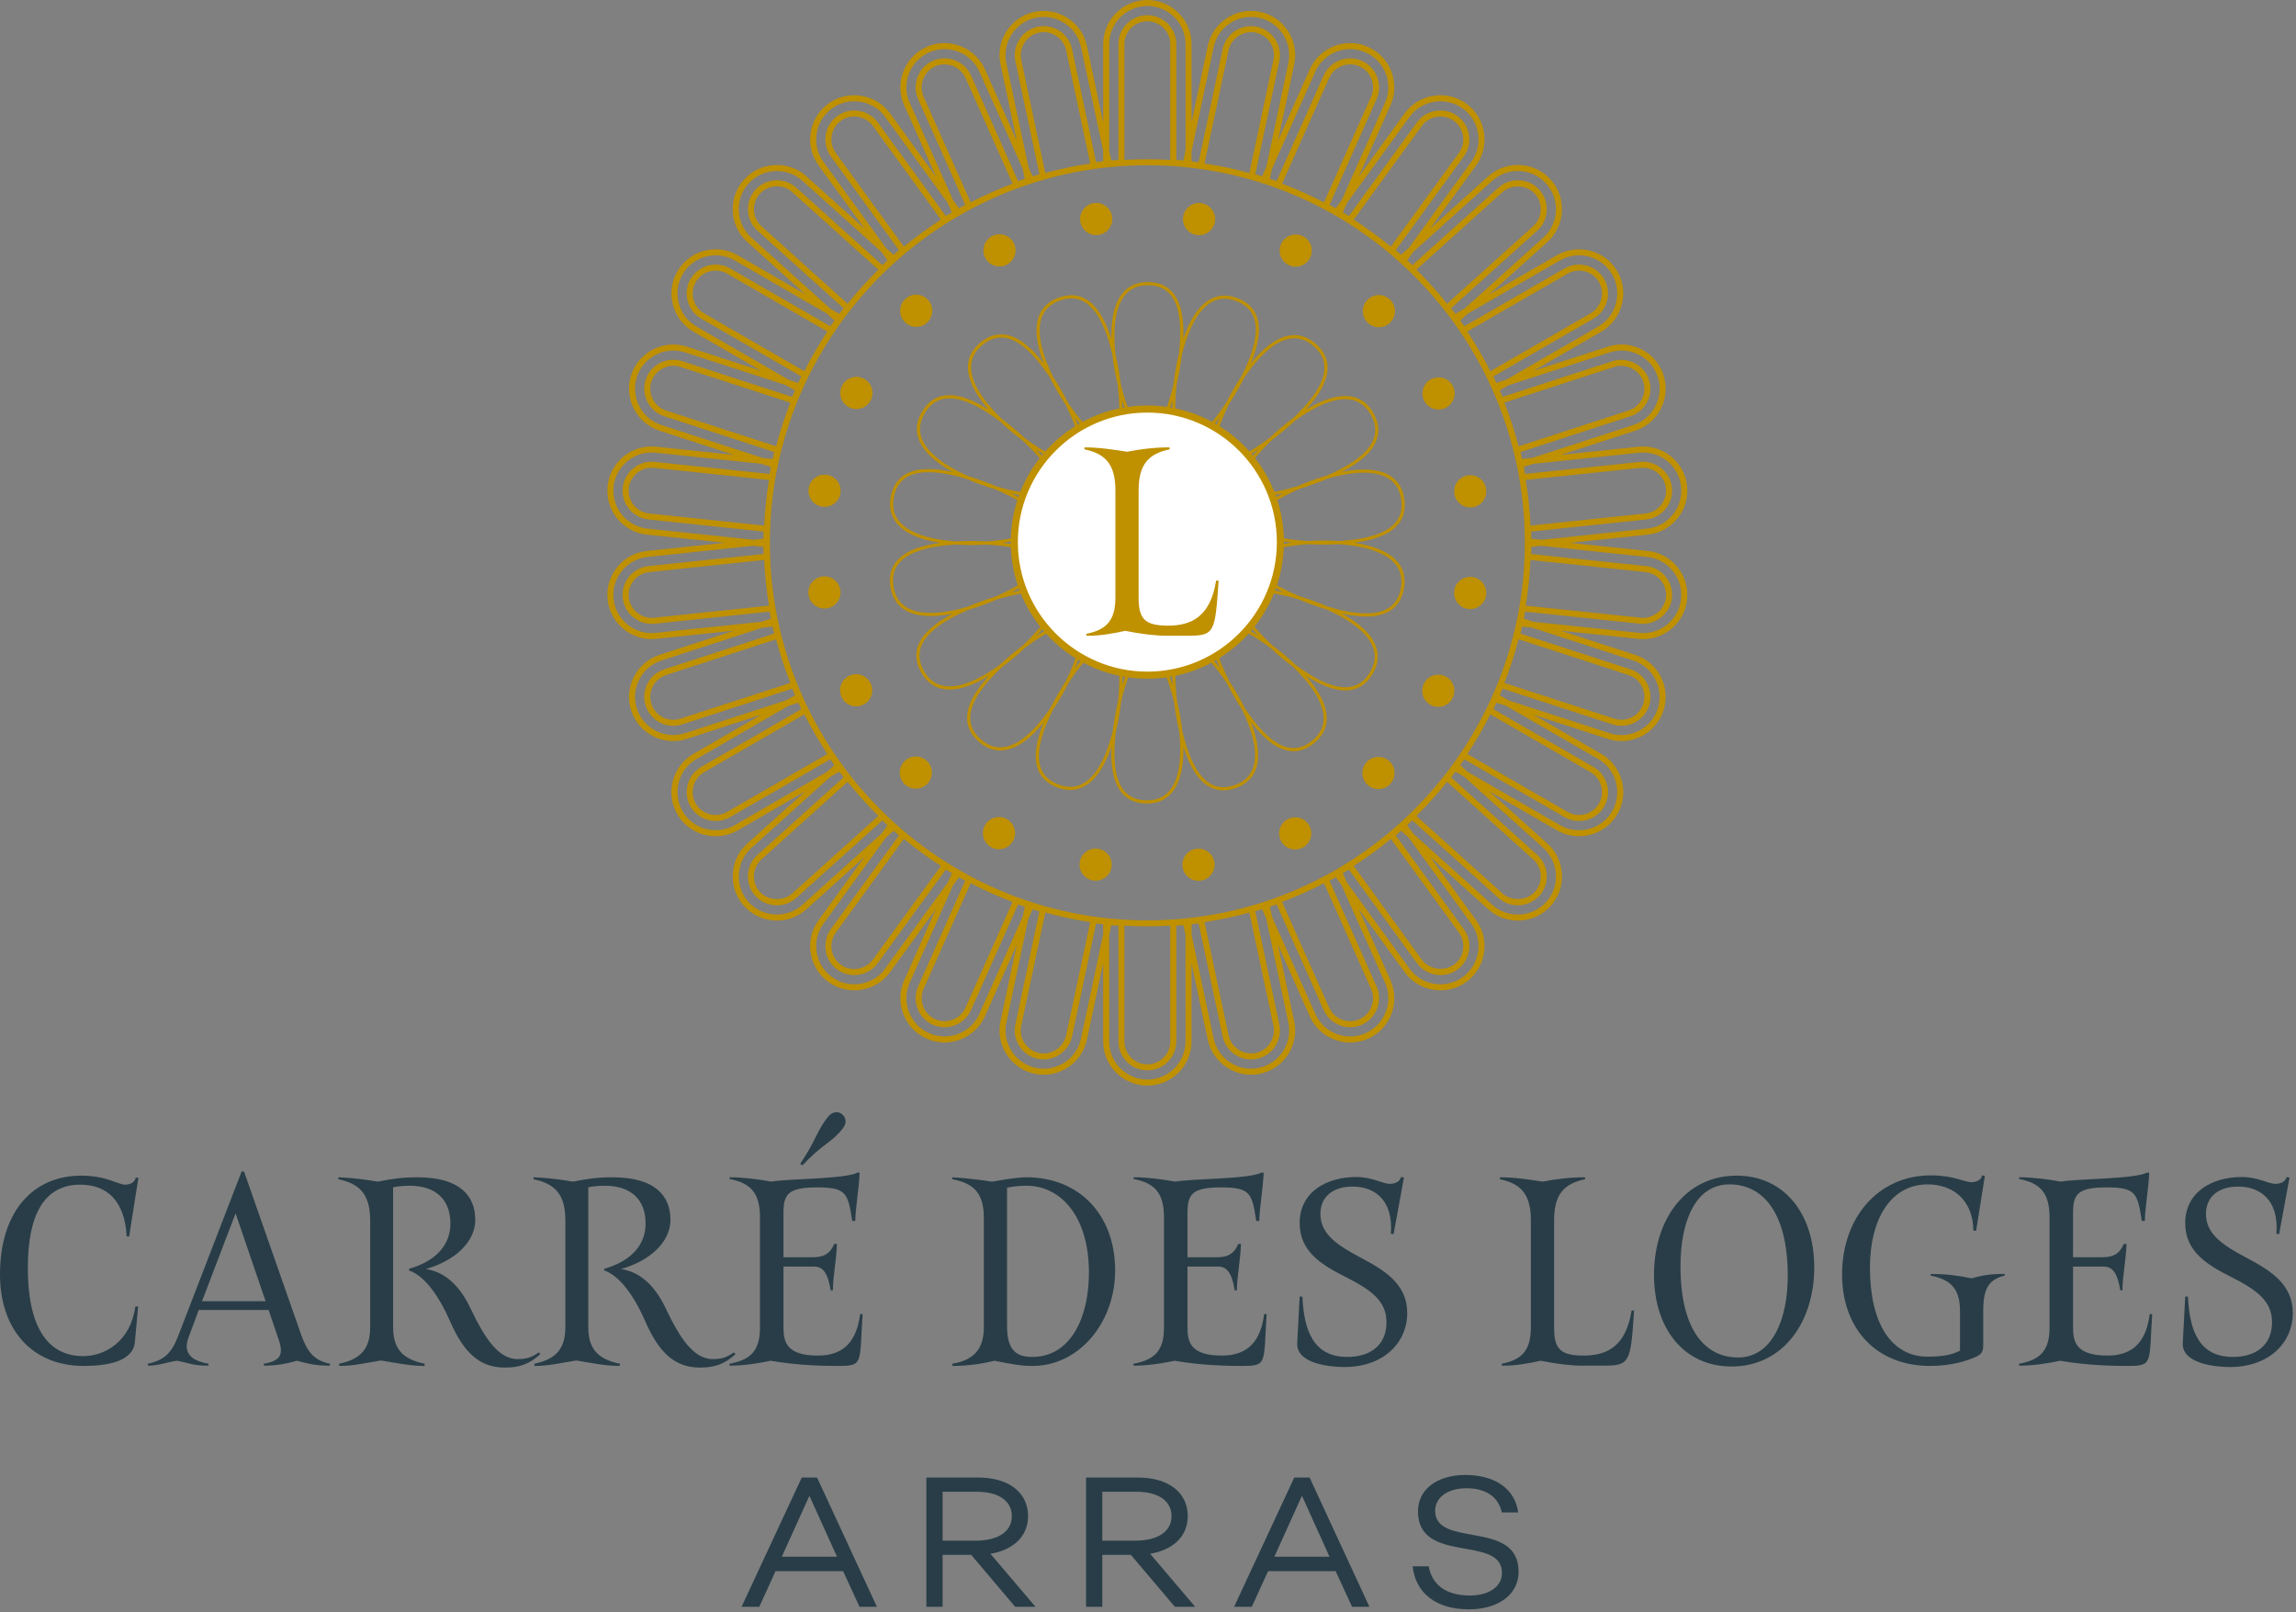 <?xml version="1.0" encoding="UTF-8"?>
<svg width="282px" height="198px" viewBox="0 0 282 198" version="1.1" xmlns="http://www.w3.org/2000/svg" xmlns:xlink="http://www.w3.org/1999/xlink">
    <rect x="0" y="0" width="282" height="198" fill="#808080" stroke="none"/>
    <title>carre-des-loges-logo</title>
    <g id="Slice-LP" stroke="none" stroke-width="1" fill="none" fill-rule="evenodd">
        <g id="Page-programme-sigla-neuf" transform="translate(-579, -3367)">
            <g id="carre-des-loges-logo" transform="translate(579, 3367)">
                <path d="M140.921,2.607 C139.366,2.607 138.101,3.873 138.101,5.427 L138.101,19.639 C139.967,19.528 141.874,19.528 143.738,19.639 L143.738,5.427 C143.738,3.873 142.475,2.607 140.921,2.607 L140.921,2.607 Z M140.921,0.737 C138.336,0.737 136.231,2.841 136.231,5.427 L136.231,18.527 L136.486,19.699 C136.777,19.675 137.071,19.654 137.364,19.634 L137.364,5.427 C137.364,3.465 138.958,1.87 140.921,1.87 C142.881,1.87 144.478,3.465 144.478,5.427 L144.478,19.634 C144.77,19.654 145.06,19.675 145.352,19.699 L145.618,18.45 L145.609,5.427 C145.609,2.841 143.506,0.737 140.921,0.737 L140.921,0.737 Z M147.941,20.078 C149.815,20.359 151.657,20.751 153.453,21.248 L156.407,7.351 C156.564,6.62 156.421,5.868 156.008,5.233 C155.597,4.598 154.967,4.163 154.236,4.008 C152.75,3.682 151.209,4.695 150.893,6.18 L147.941,20.078 Z M128.185,3.946 C127.99,3.946 127.794,3.967 127.605,4.008 C126.873,4.164 126.244,4.599 125.832,5.233 C125.418,5.868 125.277,6.62 125.432,7.351 L128.387,21.249 C130.184,20.751 132.025,20.359 133.901,20.078 L130.947,6.179 C130.671,4.886 129.511,3.946 128.185,3.946 L128.185,3.946 Z M154.175,21.399 C154.458,21.481 154.74,21.563 155.017,21.651 L155.538,20.482 L158.238,7.739 C158.773,5.212 157.154,2.715 154.626,2.178 C153.415,1.922 152.155,2.152 151.102,2.838 C150.046,3.522 149.323,4.57 149.063,5.79 L146.34,18.603 L146.347,19.807 C146.639,19.842 146.928,19.879 147.22,19.919 L150.171,6.026 C150.518,4.393 151.984,3.208 153.656,3.208 C153.902,3.208 154.15,3.234 154.392,3.286 C155.315,3.482 156.109,4.031 156.627,4.832 C157.148,5.631 157.326,6.581 157.129,7.506 L154.175,21.399 Z M128.189,2.074 C127.865,2.074 127.539,2.109 127.214,2.178 C125.995,2.437 124.946,3.161 124.261,4.213 C123.577,5.267 123.343,6.519 123.602,7.739 L126.326,20.554 L126.821,21.652 C127.101,21.563 127.382,21.481 127.664,21.4 L124.71,7.504 C124.514,6.58 124.692,5.63 125.211,4.83 C125.732,4.031 126.527,3.482 127.451,3.286 C127.691,3.234 127.937,3.208 128.185,3.208 C129.857,3.208 131.322,4.393 131.67,6.026 L134.623,19.919 C134.912,19.879 135.202,19.842 135.494,19.807 L135.494,18.527 L132.776,5.79 C132.517,4.57 131.794,3.522 130.74,2.838 C129.966,2.335 129.085,2.074 128.189,2.074 L128.189,2.074 Z M157.472,22.556 C159.238,23.221 160.958,23.99 162.619,24.857 L168.402,11.869 C168.707,11.183 168.727,10.415 168.455,9.712 C168.184,9.008 167.657,8.452 166.968,8.147 C166.612,7.986 166.232,7.905 165.839,7.905 C164.718,7.905 163.702,8.561 163.248,9.575 L157.472,22.556 Z M116,7.905 C115.609,7.905 115.229,7.986 114.869,8.147 C114.187,8.45 113.662,9.007 113.389,9.714 C113.118,10.421 113.136,11.186 113.44,11.868 L119.222,24.857 C120.883,23.99 122.601,23.222 124.369,22.556 L118.589,9.575 C118.139,8.56 117.122,7.905 116,7.905 L116,7.905 Z M163.294,25.153 C163.549,25.293 163.804,25.434 164.056,25.579 L164.819,24.529 L170.111,12.628 C171.162,10.266 170.095,7.487 167.732,6.437 C165.367,5.38 162.593,6.451 161.541,8.814 L156.211,20.781 L155.968,21.962 C156.247,22.055 156.526,22.147 156.803,22.242 L162.575,9.273 C163.147,7.994 164.426,7.166 165.839,7.166 C166.335,7.166 166.818,7.268 167.27,7.472 C168.138,7.856 168.801,8.559 169.143,9.446 C169.485,10.335 169.462,11.302 169.074,12.17 L163.294,25.153 Z M116.002,6.031 C115.356,6.031 114.714,6.167 114.109,6.437 C111.746,7.487 110.68,10.266 111.732,12.628 L117.061,24.595 L117.782,25.58 C118.035,25.434 118.289,25.292 118.546,25.152 L112.765,12.169 C112.381,11.306 112.358,10.34 112.701,9.449 C113.043,8.559 113.706,7.856 114.568,7.471 C115.023,7.268 115.505,7.166 116,7.166 C117.413,7.166 118.695,7.994 119.264,9.273 L125.039,22.242 C125.314,22.147 125.592,22.055 125.872,21.962 L125.604,20.707 L120.299,8.814 C119.792,7.675 118.867,6.799 117.694,6.348 C117.144,6.137 116.57,6.031 116.002,6.031 L116.002,6.031 Z M104.918,14.308 C104.321,14.308 103.752,14.492 103.272,14.841 C102.015,15.755 101.736,17.52 102.648,18.778 L111.015,30.292 C112.465,29.098 113.986,27.989 115.571,26.972 L107.21,15.465 C106.684,14.741 105.827,14.308 104.918,14.308 L104.918,14.308 Z M166.269,26.972 C167.857,27.989 169.376,29.098 170.825,30.292 L179.191,18.78 C180.104,17.52 179.824,15.754 178.567,14.841 C178.089,14.492 177.519,14.308 176.921,14.308 C176.012,14.308 175.155,14.741 174.63,15.465 L166.269,26.972 Z M171.428,30.72 C171.65,30.909 171.869,31.099 172.087,31.291 L173.058,30.419 L180.704,19.878 C181.437,18.869 181.733,17.63 181.536,16.389 C181.34,15.148 180.675,14.061 179.667,13.328 C178.656,12.595 177.413,12.305 176.178,12.496 C174.936,12.692 173.85,13.356 173.117,14.365 L165.417,24.962 L164.925,26.082 C165.177,26.231 165.425,26.382 165.673,26.534 L174.032,15.031 C174.696,14.116 175.777,13.57 176.921,13.57 C177.677,13.57 178.397,13.802 179.002,14.244 C180.587,15.395 180.941,17.624 179.789,19.213 L171.428,30.72 Z M104.913,12.437 C103.93,12.437 102.978,12.742 102.173,13.328 C101.165,14.061 100.501,15.148 100.305,16.389 C100.107,17.63 100.404,18.869 101.137,19.878 L108.836,30.477 L109.752,31.293 C109.971,31.1 110.192,30.909 110.413,30.719 L102.05,19.212 C100.898,17.625 101.252,15.396 102.838,14.243 C103.446,13.802 104.166,13.57 104.918,13.57 C106.062,13.57 107.142,14.116 107.808,15.031 L116.165,26.534 C116.414,26.382 116.663,26.231 116.913,26.082 L116.385,24.897 L108.723,14.365 C107.99,13.356 106.903,12.692 105.663,12.496 C105.412,12.456 105.161,12.437 104.913,12.437 L104.913,12.437 Z M95.42,22.874 C94.616,22.874 93.853,23.211 93.322,23.8 C92.282,24.955 92.375,26.741 93.531,27.781 L104.107,37.304 C105.282,35.834 106.542,34.436 107.882,33.116 L97.303,23.593 C96.789,23.129 96.121,22.874 95.42,22.874 L95.42,22.874 Z M173.959,33.116 C175.298,34.436 176.558,35.834 177.734,37.304 L188.31,27.781 C188.871,27.279 189.198,26.587 189.238,25.834 C189.278,25.081 189.023,24.36 188.518,23.8 C187.531,22.697 185.641,22.597 184.539,23.593 L173.959,33.116 Z M178.231,37.851 C178.41,38.08 178.586,38.311 178.76,38.543 L179.889,37.892 L189.562,29.172 C190.489,28.338 191.035,27.187 191.102,25.931 C191.167,24.677 190.743,23.475 189.908,22.548 C188.177,20.628 185.207,20.468 183.286,22.201 L173.551,30.968 L172.836,31.96 C173.048,32.159 173.26,32.361 173.467,32.564 L184.043,23.043 C184.693,22.459 185.538,22.137 186.421,22.137 C187.435,22.137 188.401,22.562 189.067,23.306 C189.702,24.012 190.026,24.923 189.975,25.873 C189.926,26.822 189.511,27.695 188.806,28.331 L178.231,37.851 Z M95.425,21.002 C95.341,21.002 95.256,21.005 95.172,21.01 C93.916,21.075 92.767,21.621 91.933,22.548 C91.097,23.475 90.674,24.677 90.741,25.931 C90.806,27.187 91.353,28.338 92.28,29.172 L102.014,37.937 L103.078,38.544 C103.253,38.312 103.431,38.08 103.611,37.851 L93.036,28.331 C91.579,27.016 91.461,24.762 92.773,23.306 C93.442,22.562 94.408,22.137 95.42,22.137 C96.303,22.137 97.148,22.459 97.797,23.043 L108.372,32.564 C108.581,32.362 108.79,32.159 109.002,31.961 L108.238,30.911 L98.555,22.201 C97.69,21.424 96.588,21.002 95.425,21.002 L95.425,21.002 Z M87.907,33.228 C86.893,33.228 85.952,33.767 85.453,34.634 C84.676,35.979 85.138,37.706 86.484,38.483 L98.796,45.591 C99.642,43.907 100.588,42.278 101.622,40.715 L89.302,33.602 C88.88,33.357 88.398,33.228 87.907,33.228 L87.907,33.228 Z M180.219,40.714 C181.253,42.277 182.199,43.907 183.047,45.593 L195.358,38.483 C196.702,37.706 197.165,35.979 196.39,34.634 C195.886,33.767 194.946,33.228 193.932,33.228 C193.443,33.228 192.96,33.357 192.54,33.602 L180.219,40.714 Z M183.423,46.228 C183.547,46.49 183.668,46.757 183.791,47.021 L185.02,46.623 L196.292,40.103 C197.373,39.48 198.146,38.47 198.471,37.254 C198.796,36.04 198.633,34.778 198.011,33.699 C196.715,31.462 193.846,30.69 191.602,31.981 L180.256,38.532 L179.35,39.356 C179.522,39.593 179.693,39.829 179.858,40.07 L192.169,32.962 C192.703,32.653 193.313,32.491 193.932,32.491 C195.21,32.491 196.397,33.17 197.028,34.265 C198.009,35.963 197.423,38.141 195.725,39.124 L183.423,46.228 Z M87.901,31.355 C86.279,31.355 84.699,32.194 83.832,33.699 C83.208,34.778 83.043,36.04 83.369,37.254 C83.694,38.47 84.468,39.48 85.549,40.103 L96.894,46.654 L98.049,47.023 C98.17,46.757 98.293,46.49 98.42,46.227 L86.114,39.124 C84.416,38.142 83.833,35.963 84.812,34.265 C85.444,33.17 86.63,32.491 87.907,32.491 C88.527,32.491 89.136,32.653 89.672,32.962 L101.981,40.07 C102.149,39.831 102.318,39.593 102.488,39.358 L101.52,38.487 L90.237,31.981 C89.502,31.556 88.696,31.355 87.901,31.355 L87.901,31.355 Z M184.769,49.447 C185.454,51.186 186.038,52.975 186.515,54.809 L200.024,50.417 C200.734,50.185 201.317,49.688 201.662,49.012 C202.003,48.341 202.065,47.577 201.832,46.864 C201.374,45.445 199.738,44.585 198.281,45.055 L184.769,49.447 Z M82.698,44.918 C81.485,44.918 80.377,45.72 80.005,46.866 C79.772,47.581 79.834,48.344 80.175,49.015 C80.518,49.688 81.1,50.184 81.815,50.417 L95.327,54.809 C95.804,52.975 96.387,51.186 97.073,49.447 L83.557,45.055 C83.278,44.965 82.989,44.918 82.698,44.918 L82.698,44.918 Z M186.75,55.507 C186.818,55.792 186.884,56.077 186.948,56.363 L188.222,56.229 L200.601,52.196 C203.062,51.398 204.412,48.748 203.613,46.288 C202.816,43.83 200.167,42.474 197.703,43.276 L185.247,47.325 L184.198,47.937 C184.315,48.204 184.429,48.473 184.541,48.745 L198.053,44.353 C199.888,43.754 201.956,44.842 202.537,46.638 C202.827,47.537 202.752,48.5 202.319,49.348 C201.884,50.199 201.151,50.827 200.253,51.119 L186.75,55.507 Z M82.689,43.047 C80.713,43.047 78.869,44.308 78.226,46.288 C77.84,47.473 77.943,48.744 78.513,49.862 C79.084,50.983 80.052,51.812 81.238,52.196 L93.696,56.245 L94.893,56.365 C94.956,56.078 95.021,55.792 95.09,55.507 L81.587,51.119 C80.685,50.827 79.95,50.199 79.518,49.351 C79.086,48.503 79.01,47.54 79.304,46.638 C79.772,45.191 81.169,44.181 82.698,44.181 C83.068,44.181 83.433,44.238 83.785,44.353 L97.299,48.745 C97.411,48.474 97.523,48.205 97.64,47.938 L96.524,47.294 L84.135,43.276 C83.655,43.122 83.169,43.047 82.689,43.047 L82.689,43.047 Z M80.023,57.438 C78.601,57.438 77.37,58.547 77.221,59.963 C77.143,60.707 77.363,61.439 77.838,62.027 C78.315,62.616 78.988,62.984 79.73,63.061 L93.864,64.546 C93.949,62.645 94.146,60.775 94.45,58.939 L80.32,57.455 C80.22,57.444 80.122,57.438 80.023,57.438 L80.023,57.438 Z M187.39,58.939 C187.697,60.775 187.894,62.645 187.978,64.546 L202.112,63.061 C203.656,62.899 204.781,61.508 204.62,59.963 C204.461,58.451 203.077,57.297 201.523,57.454 L187.39,58.939 Z M80.02,55.567 C78.953,55.567 77.924,55.931 77.077,56.617 C76.1,57.409 75.491,58.528 75.361,59.767 C75.09,62.338 76.963,64.651 79.534,64.921 L92.564,66.291 L93.759,66.158 C93.763,65.865 93.773,65.572 93.784,65.28 L79.653,63.796 C78.714,63.697 77.866,63.233 77.265,62.492 C76.664,61.75 76.388,60.824 76.487,59.885 C76.687,57.976 78.461,56.5 80.399,56.721 L94.523,58.205 C94.574,57.916 94.626,57.628 94.68,57.34 L93.468,56.948 L80.515,55.594 C80.35,55.577 80.184,55.567 80.02,55.567 L80.02,55.567 Z M188.081,66.157 L189.353,66.291 L202.306,64.921 C203.547,64.792 204.664,64.182 205.455,63.205 C206.246,62.228 206.609,61.007 206.478,59.767 C206.348,58.528 205.739,57.409 204.763,56.617 C203.786,55.826 202.564,55.465 201.326,55.594 L188.297,56.964 L187.158,57.339 C187.216,57.627 187.267,57.916 187.315,58.205 L201.445,56.72 C203.374,56.52 205.153,57.976 205.356,59.886 C205.557,61.838 204.137,63.59 202.187,63.796 L188.058,65.28 C188.068,65.572 188.077,65.864 188.081,66.157 L188.081,66.157 Z M93.864,68.769 L79.73,70.256 C78.185,70.418 77.059,71.808 77.221,73.353 C77.38,74.866 78.758,76.015 80.322,75.862 L94.45,74.378 C94.146,72.54 93.949,70.67 93.864,68.769 L93.864,68.769 Z M187.39,74.378 L201.521,75.862 C203.041,76.025 204.461,74.867 204.62,73.353 C204.781,71.808 203.656,70.418 202.109,70.256 L187.978,68.769 C187.894,70.67 187.697,72.54 187.39,74.378 L187.39,74.378 Z M92.486,67.026 L79.534,68.396 C78.295,68.525 77.177,69.134 76.385,70.11 C75.595,71.086 75.231,72.309 75.361,73.548 C75.491,74.789 76.1,75.908 77.077,76.699 C78.054,77.491 79.277,77.861 80.515,77.721 L93.543,76.353 L94.681,75.977 C94.626,75.69 94.574,75.4 94.524,75.111 L80.398,76.599 C78.415,76.795 76.688,75.338 76.487,73.43 C76.282,71.481 77.702,69.727 79.653,69.52 L93.784,68.036 C93.773,67.744 93.763,67.452 93.759,67.159 L92.486,67.026 Z M187.161,75.975 L188.371,76.369 L201.326,77.721 C202.56,77.854 203.786,77.492 204.763,76.699 C205.739,75.908 206.348,74.789 206.478,73.548 C206.609,72.309 206.246,71.086 205.455,70.11 C204.664,69.134 203.547,68.525 202.306,68.396 L189.278,67.026 L188.081,67.157 C188.077,67.45 188.068,67.743 188.058,68.036 L202.187,69.52 C204.137,69.727 205.557,71.481 205.356,73.429 C205.153,75.341 203.366,76.776 201.445,76.599 L187.315,75.111 C187.267,75.4 187.216,75.688 187.161,75.975 L187.161,75.975 Z M95.327,78.508 L81.815,82.898 C81.1,83.131 80.518,83.629 80.175,84.3 C79.834,84.972 79.772,85.735 80.005,86.448 C80.383,87.613 81.466,88.396 82.697,88.396 C82.991,88.396 83.28,88.35 83.556,88.26 L97.073,83.868 C96.387,82.129 95.804,80.341 95.327,78.508 L95.327,78.508 Z M184.769,83.868 L198.285,88.26 C198.563,88.35 198.85,88.396 199.144,88.396 C200.358,88.396 201.463,87.596 201.832,86.449 C202.065,85.738 202.003,84.975 201.659,84.301 C201.317,83.628 200.734,83.129 200.026,82.898 L186.515,78.508 C186.038,80.341 185.454,82.129 184.769,83.868 L184.769,83.868 Z M94.893,76.953 L93.621,77.088 L81.238,81.119 C80.052,81.505 79.084,82.332 78.513,83.453 C77.943,84.573 77.84,85.842 78.226,87.029 C79.024,89.488 81.677,90.834 84.135,90.04 L96.595,85.991 L97.641,85.38 C97.524,85.111 97.411,84.842 97.299,84.572 L83.785,88.961 C83.436,89.077 83.07,89.135 82.697,89.135 C81.144,89.135 79.78,88.146 79.304,86.677 C79.01,85.776 79.086,84.812 79.518,83.965 C79.95,83.117 80.685,82.489 81.587,82.197 L95.09,77.81 C95.021,77.525 94.957,77.24 94.893,76.953 L94.893,76.953 Z M184.2,85.378 L185.316,86.023 L197.705,90.04 C200.167,90.844 202.816,89.487 203.613,87.029 C204.412,84.569 203.062,81.918 200.604,81.119 L188.142,77.071 L186.948,76.951 C186.884,77.238 186.818,77.524 186.75,77.81 L200.253,82.197 C201.149,82.487 201.884,83.116 202.317,83.966 C202.752,84.816 202.827,85.779 202.537,86.677 C202.07,88.124 200.674,89.135 199.144,89.135 C198.773,89.135 198.406,89.077 198.055,88.961 L184.541,84.572 C184.431,84.842 184.315,85.109 184.2,85.378 L184.2,85.378 Z M98.796,87.724 L86.483,94.833 C85.835,95.206 85.372,95.814 85.176,96.544 C84.979,97.276 85.079,98.036 85.453,98.684 C85.951,99.55 86.891,100.089 87.906,100.089 C88.397,100.089 88.88,99.958 89.302,99.713 L101.622,92.601 C100.588,91.039 99.642,89.409 98.796,87.724 L98.796,87.724 Z M180.219,92.603 L192.538,99.713 C192.962,99.958 193.445,100.089 193.934,100.089 C194.948,100.089 195.889,99.55 196.39,98.684 C196.762,98.037 196.859,97.276 196.665,96.544 C196.468,95.813 196.005,95.205 195.358,94.833 L183.047,87.724 C182.199,89.409 181.253,91.04 180.219,92.603 L180.219,92.603 Z M179.35,93.958 L180.321,94.83 L191.602,101.335 C193.846,102.627 196.715,101.857 198.011,99.618 C198.633,98.538 198.796,97.275 198.471,96.062 C198.146,94.847 197.373,93.835 196.292,93.212 L184.948,86.663 L183.791,86.293 C183.668,86.559 183.547,86.825 183.42,87.088 L195.725,94.193 C196.543,94.663 197.129,95.43 197.378,96.354 C197.625,97.276 197.502,98.235 197.028,99.053 C196.397,100.147 195.21,100.826 193.934,100.826 C193.315,100.826 192.703,100.662 192.169,100.353 L179.858,93.246 C179.693,93.485 179.522,93.722 179.35,93.958 L179.35,93.958 Z M98.05,86.294 L96.823,86.693 L85.549,93.212 C83.309,94.506 82.539,97.38 83.832,99.618 C85.125,101.857 88,102.622 90.237,101.335 L101.583,94.783 L102.489,93.959 C102.319,93.722 102.149,93.485 101.981,93.246 L89.672,100.353 C89.136,100.662 88.526,100.826 87.906,100.826 C86.628,100.826 85.443,100.147 84.812,99.052 C84.339,98.234 84.216,97.275 84.462,96.354 C84.709,95.431 85.296,94.665 86.113,94.193 L98.42,87.088 C98.293,86.825 98.171,86.56 98.05,86.294 L98.05,86.294 Z M104.107,96.012 L93.532,105.534 C92.972,106.038 92.643,106.729 92.603,107.482 C92.564,108.235 92.818,108.957 93.322,109.516 C94.315,110.618 96.201,110.719 97.303,109.724 L107.881,100.199 C106.542,98.881 105.281,97.481 104.107,96.012 L104.107,96.012 Z M173.959,100.2 L184.539,109.724 C185.644,110.72 187.531,110.617 188.518,109.516 C189.023,108.957 189.278,108.235 189.238,107.482 C189.198,106.729 188.871,106.038 188.31,105.534 L177.734,96.012 C176.558,97.482 175.298,98.881 173.959,100.2 L173.959,100.2 Z M103.08,94.772 L101.952,95.424 L92.28,104.145 C91.353,104.979 90.806,106.129 90.741,107.385 C90.674,108.639 91.097,109.841 91.933,110.767 C92.767,111.694 93.916,112.24 95.172,112.306 C96.424,112.372 97.629,111.95 98.555,111.114 L108.291,102.348 L109.004,101.355 C108.79,101.157 108.581,100.954 108.372,100.75 L97.797,110.273 C97.148,110.858 96.303,111.18 95.42,111.18 C94.408,111.18 93.442,110.753 92.773,110.01 C92.138,109.305 91.815,108.393 91.866,107.444 C91.917,106.493 92.332,105.619 93.037,104.986 L103.611,95.465 C103.431,95.236 103.254,95.006 103.08,94.772 L103.08,94.772 Z M173.602,102.406 L183.286,111.114 C185.207,112.846 188.175,112.687 189.908,110.767 C190.743,109.841 191.167,108.639 191.102,107.385 C191.035,106.129 190.489,104.979 189.562,104.145 L179.824,95.379 L178.762,94.771 C178.586,95.004 178.408,95.235 178.231,95.465 L188.806,104.986 C189.511,105.621 189.926,106.493 189.975,107.444 C190.026,108.393 189.702,109.305 189.067,110.01 C188.401,110.753 187.435,111.18 186.421,111.18 C185.538,111.18 184.693,110.858 184.043,110.273 L173.467,100.75 C173.26,100.953 173.052,101.156 172.838,101.354 L173.602,102.406 Z M140.921,20.293 C115.355,20.293 94.555,41.093 94.555,66.658 C94.555,92.223 115.355,113.024 140.921,113.024 C166.486,113.024 187.285,92.223 187.285,66.658 C187.285,41.093 166.486,20.293 140.921,20.293 L140.921,20.293 Z M111.015,103.023 L102.648,114.538 C102.21,115.141 102.033,115.886 102.15,116.635 C102.27,117.381 102.669,118.036 103.275,118.477 C103.752,118.823 104.323,119.009 104.92,119.009 C105.828,119.009 106.684,118.576 107.21,117.853 L115.571,106.343 C113.985,105.326 112.465,104.218 111.015,103.023 L111.015,103.023 Z M166.269,106.343 L174.63,117.853 C175.505,119.053 177.364,119.353 178.567,118.475 C179.824,117.563 180.106,115.795 179.191,114.538 L170.825,103.023 C169.378,104.218 167.857,105.326 166.269,106.343 L166.269,106.343 Z M164.927,107.233 L165.455,108.419 L173.117,118.95 C173.85,119.96 174.936,120.624 176.178,120.82 C177.411,121.013 178.656,120.721 179.667,119.988 C180.675,119.255 181.34,118.168 181.536,116.927 C181.733,115.687 181.437,114.447 180.704,113.438 L173.027,102.871 L172.087,102.024 C171.869,102.216 171.65,102.407 171.428,102.595 L179.789,114.104 C180.941,115.692 180.589,117.921 179.002,119.073 C178.395,119.513 177.677,119.746 176.921,119.746 C175.777,119.746 174.698,119.2 174.032,118.287 L165.673,106.781 C165.425,106.934 165.177,107.085 164.927,107.233 L164.927,107.233 Z M109.754,102.024 L108.785,102.897 L101.137,113.438 C100.404,114.447 100.107,115.687 100.305,116.927 C100.501,118.168 101.165,119.255 102.173,119.988 C103.181,120.72 104.421,121.013 105.663,120.82 C106.903,120.624 107.99,119.96 108.723,118.95 L116.424,108.352 L116.915,107.234 C116.664,107.086 116.415,106.934 116.165,106.781 L107.808,118.287 C107.144,119.2 106.064,119.746 104.92,119.746 C104.166,119.746 103.446,119.513 102.839,119.073 C102.075,118.517 101.571,117.691 101.422,116.751 C101.273,115.806 101.498,114.867 102.05,114.104 L110.413,102.597 C110.192,102.408 109.971,102.217 109.754,102.024 L109.754,102.024 Z M119.222,108.46 L113.44,121.45 C113.136,122.131 113.118,122.896 113.389,123.604 C113.66,124.31 114.187,124.867 114.87,125.17 C115.227,125.33 115.608,125.411 116,125.411 C117.122,125.411 118.139,124.755 118.589,123.743 L124.37,110.761 C122.602,110.095 120.883,109.325 119.222,108.46 L119.222,108.46 Z M157.469,110.762 L163.248,123.741 C163.702,124.755 164.718,125.411 165.839,125.411 C166.234,125.411 166.614,125.329 166.97,125.17 C167.652,124.867 168.178,124.311 168.451,123.602 C168.721,122.895 168.705,122.13 168.402,121.448 L162.619,108.46 C160.958,109.324 159.238,110.095 157.469,110.762 L157.469,110.762 Z M117.783,107.737 L117.022,108.786 L111.732,120.688 C110.68,123.05 111.746,125.827 114.109,126.879 C115.246,127.387 116.519,127.418 117.694,126.969 C118.867,126.517 119.792,125.642 120.299,124.502 L125.627,112.535 L125.873,111.353 C125.595,111.262 125.316,111.17 125.04,111.073 L119.264,124.044 C118.696,125.323 117.414,126.148 116,126.148 C115.502,126.148 115.021,126.047 114.569,125.844 C113.706,125.461 113.043,124.759 112.701,123.869 C112.358,122.976 112.382,122.01 112.765,121.149 L118.546,108.164 C118.29,108.024 118.036,107.881 117.783,107.737 L117.783,107.737 Z M155.97,111.352 L156.237,112.608 L161.541,124.502 C162.596,126.866 165.373,127.935 167.732,126.879 C170.095,125.827 171.16,123.05 170.111,120.688 L164.781,108.72 L164.058,107.736 C163.804,107.88 163.552,108.024 163.294,108.162 L169.074,121.147 C169.46,122.009 169.483,122.976 169.14,123.869 C168.795,124.76 168.133,125.461 167.272,125.844 C166.82,126.046 166.337,126.148 165.839,126.148 C164.426,126.148 163.147,125.321 162.575,124.041 L156.801,111.073 C156.524,111.17 156.247,111.262 155.97,111.352 L155.97,111.352 Z M128.387,112.068 L125.432,125.965 C125.277,126.697 125.418,127.449 125.832,128.085 C126.245,128.719 126.873,129.153 127.603,129.306 C129.141,129.642 130.631,128.619 130.947,127.139 L133.901,113.239 C132.025,112.958 130.184,112.565 128.387,112.068 L128.387,112.068 Z M147.941,113.239 L150.893,127.139 C151.209,128.619 152.737,129.64 154.234,129.306 C154.969,129.152 155.598,128.718 156.008,128.085 C156.421,127.447 156.564,126.697 156.407,125.966 L153.453,112.069 C151.657,112.565 149.815,112.958 147.941,113.239 L147.941,113.239 Z M138.101,113.678 L138.101,127.887 C138.101,129.443 139.366,130.708 140.921,130.708 C142.475,130.708 143.738,129.443 143.738,127.887 L143.738,113.678 C141.874,113.789 139.967,113.789 138.101,113.678 L138.101,113.678 Z M126.823,111.666 L126.303,112.835 L123.602,125.575 C123.343,126.795 123.577,128.047 124.261,129.101 C124.946,130.155 125.995,130.878 127.214,131.139 C129.763,131.684 132.239,130.055 132.776,127.526 L135.501,114.712 L135.495,113.51 C135.203,113.475 134.912,113.437 134.623,113.398 L131.67,127.291 C131.269,129.164 129.352,130.439 127.449,130.028 C126.528,129.833 125.732,129.286 125.212,128.487 C124.692,127.685 124.514,126.737 124.71,125.812 L127.664,111.916 C127.382,111.835 127.102,111.752 126.823,111.666 L126.823,111.666 Z M146.349,113.51 L146.349,114.788 L149.063,127.526 C149.599,130.055 152.111,131.684 154.626,131.139 C157.154,130.6 158.775,128.105 158.238,125.575 L155.514,112.761 L155.021,111.665 C154.74,111.751 154.458,111.835 154.175,111.916 L157.129,125.812 C157.326,126.735 157.148,127.685 156.627,128.487 C156.109,129.285 155.317,129.833 154.389,130.028 C154.15,130.082 153.9,130.107 153.654,130.107 C151.984,130.107 150.518,128.924 150.171,127.293 L147.22,113.398 C146.928,113.437 146.639,113.475 146.349,113.51 L146.349,113.51 Z M136.489,113.617 L136.223,114.864 L136.231,127.889 C136.231,130.475 138.336,132.578 140.921,132.578 C143.506,132.578 145.609,130.475 145.609,127.889 L145.609,114.788 L145.354,113.617 C145.062,113.642 144.77,113.662 144.478,113.682 L144.478,127.887 C144.478,129.85 142.881,131.445 140.921,131.445 C138.958,131.445 137.364,129.85 137.364,127.887 L137.364,113.682 C137.072,113.662 136.778,113.642 136.489,113.617 L136.489,113.617 Z M140.921,133.317 C137.928,133.317 135.494,130.881 135.494,127.889 L135.494,118.271 L133.498,127.678 C132.877,130.607 129.984,132.487 127.061,131.861 C125.648,131.56 124.434,130.723 123.642,129.503 C122.851,128.284 122.579,126.834 122.881,125.422 L124.88,116.015 L120.974,124.803 C120.387,126.122 119.315,127.137 117.958,127.658 C116.599,128.176 115.128,128.141 113.808,127.555 C111.075,126.335 109.84,123.122 111.056,120.387 L114.968,111.601 L109.321,119.385 C108.472,120.553 107.214,121.323 105.779,121.55 C104.348,121.781 102.909,121.437 101.74,120.587 C100.572,119.737 99.802,118.48 99.575,117.043 C99.347,115.608 99.691,114.173 100.539,113.005 L106.192,105.224 L99.048,111.664 C97.974,112.629 96.58,113.135 95.133,113.043 C93.68,112.968 92.349,112.335 91.383,111.261 C90.417,110.187 89.926,108.797 90.002,107.345 C90.078,105.893 90.712,104.562 91.785,103.596 L98.932,97.16 L90.607,101.974 C88.014,103.465 84.688,102.578 83.192,99.988 C81.696,97.395 82.587,94.069 85.179,92.572 L93.507,87.765 L84.363,90.743 C81.513,91.667 78.449,90.102 77.524,87.256 C77.078,85.883 77.196,84.414 77.855,83.118 C78.516,81.823 79.635,80.864 81.009,80.418 L90.155,77.445 L80.593,78.457 C79.16,78.608 77.742,78.188 76.613,77.272 C75.482,76.357 74.778,75.062 74.627,73.625 C74.476,72.19 74.897,70.776 75.811,69.646 C76.726,68.516 78.021,67.81 79.457,67.66 L89.022,66.655 L79.457,65.656 C76.481,65.343 74.314,62.666 74.627,59.689 C74.778,58.254 75.482,56.958 76.613,56.044 C77.742,55.129 79.154,54.71 80.593,54.859 L90.157,55.866 L81.009,52.898 C79.635,52.452 78.516,51.494 77.855,50.199 C77.196,48.903 77.078,47.432 77.524,46.059 C78.451,43.216 81.517,41.652 84.363,42.574 L93.51,45.547 L85.179,40.743 C83.928,40.021 83.032,38.85 82.656,37.446 C82.279,36.041 82.47,34.579 83.192,33.328 C84.69,30.739 88.016,29.846 90.607,31.341 L98.935,36.15 L91.785,29.72 C90.712,28.754 90.078,27.422 90.002,25.97 C89.926,24.519 90.417,23.128 91.383,22.055 C92.349,20.981 93.682,20.348 95.133,20.273 C96.581,20.185 97.974,20.686 99.048,21.653 L106.196,28.089 L100.539,20.311 C99.691,19.144 99.347,17.709 99.575,16.273 C99.802,14.837 100.572,13.579 101.74,12.73 C102.908,11.88 104.339,11.533 105.779,11.767 C107.214,11.994 108.472,12.763 109.321,13.931 L114.973,21.71 L111.056,12.929 C109.84,10.194 111.075,6.98 113.808,5.762 C115.128,5.172 116.596,5.136 117.958,5.659 C119.315,6.18 120.387,7.194 120.974,8.513 L124.886,17.298 L122.881,7.893 C122.579,6.481 122.851,5.03 123.642,3.812 C124.434,2.593 125.648,1.755 127.061,1.456 C128.475,1.158 129.924,1.428 131.142,2.218 C132.361,3.01 133.198,4.224 133.498,5.637 L135.499,15.044 L135.494,5.427 C135.494,2.435 137.928,-2.84217094e-14 140.921,-2.84217094e-14 C143.913,-2.84217094e-14 146.349,2.435 146.349,5.427 L146.349,15.043 L148.341,5.637 C148.641,4.224 149.478,3.01 150.698,2.218 C151.919,1.426 153.371,1.155 154.782,1.456 C157.706,2.078 159.581,4.967 158.96,7.893 L156.961,17.303 L160.868,8.513 C162.084,5.782 165.293,4.542 168.033,5.762 C170.768,6.98 172.002,10.194 170.783,12.929 L166.872,21.713 L172.519,13.931 C173.368,12.763 174.625,11.994 176.062,11.767 C177.497,11.535 178.932,11.881 180.102,12.73 C181.271,13.579 182.04,14.838 182.264,16.273 C182.493,17.709 182.15,19.144 181.302,20.311 L175.651,28.092 L182.789,21.653 C185.018,19.652 188.453,19.832 190.458,22.055 C191.423,23.128 191.914,24.519 191.839,25.97 C191.762,27.422 191.129,28.754 190.057,29.72 L182.909,36.155 L191.234,31.341 C193.826,29.847 197.152,30.739 198.649,33.328 C199.371,34.579 199.56,36.041 199.184,37.446 C198.808,38.85 197.911,40.021 196.659,40.743 L188.334,45.552 L197.475,42.574 C200.331,41.649 203.394,43.213 204.317,46.059 C205.241,48.906 203.677,51.975 200.83,52.898 L191.684,55.871 L201.25,54.859 C202.682,54.714 204.097,55.13 205.227,56.044 C206.356,56.96 207.063,58.254 207.214,59.689 C207.364,61.127 206.944,62.54 206.028,63.67 C205.114,64.799 203.82,65.504 202.381,65.656 L192.817,66.662 L202.381,67.66 C203.82,67.81 205.114,68.516 206.028,69.646 C206.944,70.776 207.364,72.19 207.214,73.625 C207.063,75.062 206.356,76.357 205.227,77.272 C204.097,78.187 202.682,78.608 201.25,78.457 L191.682,77.451 L200.832,80.418 C203.677,81.342 205.241,84.41 204.317,87.256 C203.394,90.102 200.321,91.671 197.477,90.743 L188.331,87.77 L196.659,92.572 C197.913,93.295 198.808,94.465 199.184,95.87 C199.56,97.274 199.371,98.736 198.649,99.988 C197.15,102.578 193.817,103.465 191.234,101.974 L182.904,97.165 L190.057,103.596 C191.129,104.562 191.762,105.893 191.839,107.345 C191.914,108.797 191.423,110.187 190.458,111.261 C188.458,113.485 185.015,113.666 182.789,111.664 L175.646,105.229 L181.302,113.005 C182.15,114.173 182.493,115.608 182.264,117.043 C182.04,118.479 181.271,119.737 180.102,120.587 C178.932,121.436 177.495,121.778 176.062,121.55 C174.625,121.323 173.368,120.553 172.519,119.385 L166.867,111.605 L170.783,120.387 C172.002,123.122 170.766,126.335 168.033,127.555 C165.293,128.773 162.084,127.535 160.868,124.803 L156.955,116.017 L158.96,125.422 C159.581,128.35 157.706,131.238 154.782,131.861 C153.361,132.165 151.921,131.888 150.698,131.098 C149.478,130.306 148.641,129.091 148.341,127.678 L146.342,118.272 L146.349,127.889 C146.349,130.881 143.913,133.317 140.921,133.317 L140.921,133.317 Z" id="Fill-2" fill="#BF9000"></path>
                <path d="M151.837,36.766 C148.107,35.408 145.851,39.321 144.782,44.369 C143.688,49.533 144.167,54.317 145.299,54.729 C146.483,55.16 149.726,51.726 152.238,47.083 C154.781,42.38 155.676,38.163 151.837,36.766 Z M161.403,42.303 C158.362,39.751 154.903,42.657 152.171,47.034 C149.377,51.512 148.192,56.172 149.116,56.946 C150.08,57.756 154.302,55.639 158.251,52.134 C162.249,48.584 164.532,44.929 161.403,42.303 Z M168.497,50.777 C166.513,47.338 162.269,48.886 158.205,52.065 C154.047,55.318 151.341,59.291 151.943,60.335 C152.572,61.426 157.264,60.88 162.173,58.937 C167.145,56.97 170.54,54.315 168.497,50.777 Z M172.267,61.166 C171.576,57.257 167.061,57.26 162.154,58.857 C157.134,60.492 153.231,63.299 153.44,64.487 C153.659,65.727 158.255,66.819 163.531,66.672 C168.877,66.523 172.975,65.19 172.267,61.166 Z M172.253,72.219 C172.943,68.309 168.698,66.767 163.541,66.59 C158.266,66.409 153.638,67.713 153.429,68.9 C153.21,70.139 157.155,72.738 162.163,74.405 C167.237,76.093 171.545,76.242 172.253,72.219 Z M168.462,82.601 C170.446,79.163 166.985,76.261 162.2,74.331 C157.304,72.356 152.51,71.999 151.907,73.042 C151.277,74.133 154.096,77.924 158.232,81.203 C162.423,84.525 166.42,86.138 168.462,82.601 Z M161.348,91.059 C164.39,88.507 162.129,84.597 158.293,81.147 C154.368,77.616 149.984,75.641 149.062,76.415 C148.097,77.225 149.448,81.751 152.213,86.247 C155.016,90.801 158.22,93.685 161.348,91.059 Z M151.772,96.574 C155.502,95.217 154.715,90.769 152.289,86.215 C149.808,81.555 146.365,78.2 145.234,78.612 C144.05,79.042 143.772,83.757 144.833,88.928 C145.909,94.167 147.932,97.972 151.772,96.574 Z M140.884,98.481 C144.854,98.481 145.636,94.033 144.915,88.924 C144.177,83.697 142.089,79.366 140.884,79.366 C139.625,79.366 137.752,83.702 136.98,88.924 C136.199,94.213 136.799,98.481 140.884,98.481 Z M130.003,96.55 C133.733,97.908 135.989,93.994 137.059,88.948 C138.153,83.783 137.673,79 136.541,78.587 C135.358,78.157 132.113,81.59 129.602,86.233 C127.058,90.937 126.164,95.153 130.003,96.55 Z M120.438,91.014 C123.479,93.566 126.936,90.66 129.668,86.283 C132.463,81.804 133.647,77.145 132.724,76.371 C131.76,75.559 127.537,77.677 123.589,81.182 C119.591,84.731 117.308,88.388 120.438,91.014 Z M113.343,82.539 C115.328,85.977 119.571,84.43 123.636,81.25 C127.792,77.998 130.499,74.024 129.898,72.981 C129.268,71.89 124.576,72.436 119.667,74.379 C114.695,76.347 111.301,79.002 113.343,82.539 Z M109.574,72.149 C110.264,76.059 114.78,76.057 119.687,74.458 C124.706,72.825 128.609,70.016 128.399,68.83 C128.181,67.589 123.585,66.497 118.309,66.645 C112.964,66.794 108.864,68.127 109.574,72.149 Z M109.586,61.097 C108.897,65.006 113.142,66.549 118.3,66.726 C123.575,66.907 128.203,65.603 128.412,64.417 C128.63,63.176 124.686,60.578 119.677,58.912 C114.603,57.224 110.296,57.074 109.586,61.097 Z M113.378,50.716 C111.393,54.154 114.854,57.055 119.64,58.984 C124.536,60.959 129.33,61.317 129.933,60.273 C130.562,59.182 127.744,55.393 123.608,52.114 C119.417,48.791 115.42,47.178 113.378,50.716 Z M120.492,42.257 C117.45,44.809 119.711,48.72 123.547,52.169 C127.473,55.699 131.856,57.675 132.779,56.901 C133.744,56.091 132.392,51.566 129.626,47.069 C126.825,42.514 123.62,39.632 120.492,42.257 Z M130.07,36.742 C126.338,38.1 127.125,42.547 129.551,47.102 C132.032,51.761 135.474,55.117 136.606,54.705 C137.791,54.274 138.069,49.558 137.007,44.388 C135.933,39.15 133.908,35.345 130.07,36.742 Z M144.86,44.393 C144.089,49.615 142.215,53.951 140.956,53.951 C139.75,53.951 137.663,49.62 136.925,44.393 C136.203,39.283 136.986,34.835 140.956,34.835 C145.04,34.835 145.641,39.103 144.86,44.393 Z" id="Stroke-4" stroke="#BF9000" stroke-width="0.383" stroke-linecap="round" stroke-linejoin="round"></path>
                <path d="M146.954,28.858 C145.876,28.683 145.145,27.668 145.32,26.59 C145.496,25.513 146.511,24.781 147.588,24.957 C148.666,25.132 149.397,26.147 149.222,27.225 C149.047,28.303 148.031,29.033 146.954,28.858 M167.953,39.602 C167.184,38.827 167.19,37.576 167.964,36.808 C168.74,36.039 169.992,36.044 170.76,36.819 C171.529,37.594 171.523,38.845 170.748,39.613 C169.973,40.382 168.721,40.377 167.953,39.602 M178.627,60.637 C178.461,59.559 179.2,58.55 180.279,58.384 C181.358,58.218 182.367,58.957 182.533,60.035 C182.699,61.114 181.96,62.123 180.881,62.289 C179.802,62.456 178.793,61.716 178.627,60.637 M174.898,83.928 C175.397,82.958 176.589,82.577 177.56,83.076 C178.53,83.577 178.911,84.767 178.412,85.738 C177.912,86.708 176.72,87.091 175.75,86.59 C174.78,86.091 174.399,84.899 174.898,83.928 M158.191,100.58 C159.165,100.089 160.353,100.481 160.844,101.455 C161.336,102.429 160.945,103.619 159.97,104.11 C158.996,104.601 157.807,104.209 157.315,103.235 C156.825,102.26 157.217,101.073 158.191,100.58 M134.886,104.232 C135.964,104.407 136.695,105.422 136.52,106.5 C136.344,107.576 135.329,108.307 134.252,108.132 C133.175,107.958 132.444,106.942 132.619,105.865 C132.794,104.787 133.81,104.056 134.886,104.232 M113.887,93.488 C114.655,94.263 114.651,95.513 113.876,96.282 C113.1,97.05 111.849,97.045 111.08,96.271 C110.312,95.496 110.318,94.245 111.093,93.476 C111.868,92.708 113.118,92.713 113.887,93.488 M103.214,72.453 C103.379,73.53 102.64,74.54 101.561,74.706 C100.482,74.872 99.473,74.132 99.307,73.055 C99.141,71.976 99.88,70.966 100.96,70.8 C102.038,70.634 103.047,71.374 103.214,72.453 M106.943,49.16 C106.443,50.13 105.251,50.513 104.281,50.013 C103.311,49.513 102.929,48.322 103.429,47.352 C103.929,46.381 105.12,45.999 106.09,46.5 C107.06,46.999 107.441,48.19 106.943,49.16 M123.649,32.51 C122.675,33.001 121.487,32.609 120.996,31.635 C120.505,30.66 120.896,29.471 121.87,28.98 C122.844,28.489 124.033,28.88 124.524,29.855 C125.016,30.829 124.624,32.017 123.649,32.51 M158.241,32.534 C157.27,32.037 156.886,30.845 157.384,29.875 C157.881,28.903 159.072,28.52 160.044,29.017 C161.015,29.516 161.399,30.706 160.901,31.677 C160.402,32.648 159.212,33.033 158.241,32.534 M174.924,49.211 C174.43,48.238 174.82,47.048 175.793,46.555 C176.767,46.062 177.956,46.451 178.45,47.425 C178.942,48.399 178.552,49.587 177.579,50.08 C176.606,50.573 175.417,50.185 174.924,49.211 M178.618,72.508 C178.791,71.431 179.805,70.698 180.883,70.87 C181.961,71.044 182.693,72.058 182.521,73.136 C182.347,74.213 181.333,74.946 180.256,74.773 C179.179,74.6 178.445,73.586 178.618,72.508 M167.913,93.528 C168.686,92.758 169.938,92.761 170.708,93.534 C171.477,94.308 171.474,95.559 170.701,96.329 C169.928,97.098 168.677,97.095 167.907,96.322 C167.137,95.549 167.14,94.298 167.913,93.528 M146.897,104.241 C147.976,104.073 148.986,104.81 149.154,105.889 C149.323,106.966 148.586,107.977 147.507,108.145 C146.429,108.314 145.419,107.576 145.251,106.498 C145.083,105.419 145.82,104.409 146.897,104.241 M123.599,100.555 C124.57,101.053 124.955,102.243 124.457,103.215 C123.959,104.186 122.769,104.57 121.797,104.073 C120.827,103.574 120.442,102.384 120.939,101.412 C121.438,100.442 122.628,100.057 123.599,100.555 M106.916,83.879 C107.41,84.852 107.02,86.042 106.047,86.535 C105.073,87.027 103.884,86.639 103.391,85.664 C102.898,84.691 103.288,83.502 104.261,83.009 C105.234,82.516 106.423,82.905 106.916,83.879 M103.222,60.581 C103.049,61.659 102.035,62.392 100.958,62.218 C99.88,62.045 99.147,61.031 99.321,59.954 C99.493,58.877 100.507,58.144 101.585,58.317 C102.662,58.49 103.395,59.504 103.222,60.581 M113.927,39.562 C113.154,40.332 111.902,40.329 111.133,39.556 C110.363,38.782 110.366,37.531 111.139,36.762 C111.912,35.992 113.163,35.994 113.933,36.768 C114.703,37.541 114.7,38.792 113.927,39.562 M134.943,28.849 C133.864,29.017 132.854,28.28 132.685,27.201 C132.517,26.123 133.255,25.113 134.333,24.945 C135.411,24.776 136.422,25.514 136.59,26.592 C136.759,27.67 136.02,28.681 134.943,28.849" id="Fill-6" fill="#BF9000"></path>
                <path d="M124.579,66.573 C124.579,57.548 131.895,50.232 140.921,50.232 C149.945,50.232 157.261,57.548 157.261,66.573 C157.261,75.598 149.945,82.914 140.921,82.914 C131.895,82.914 124.579,75.598 124.579,66.573" id="Fill-8" fill="#FFFFFF"></path>
                <path d="M140.921,50.667 C132.15,50.667 125.014,57.802 125.014,66.573 C125.014,75.344 132.15,82.479 140.921,82.479 C149.691,82.479 156.827,75.344 156.827,66.573 C156.827,57.802 149.691,50.667 140.921,50.667 M140.921,83.35 C131.671,83.35 124.144,75.824 124.144,66.573 C124.144,57.323 131.671,49.797 140.921,49.797 C150.171,49.797 157.695,57.323 157.695,66.573 C157.695,75.824 150.171,83.35 140.921,83.35" id="Fill-10" fill="#BF9000"></path>
                <path d="M136.998,73.381 L136.998,60.238 C136.998,56.919 135.69,55.712 133.175,55.175 L133.209,54.94 C135.019,54.94 136.696,55.208 138.439,55.477 C140.149,55.141 141.825,54.94 143.637,54.94 L143.67,55.175 C141.155,55.712 139.847,56.919 139.847,60.238 L139.847,73.381 C139.847,75.997 140.585,76.834 143.469,76.834 C146.285,76.834 148.665,75.762 149.369,71.303 L149.671,71.303 C149.236,77.774 149.201,78.075 145.748,78.075 L143.3,78.075 C142.026,78.075 140.182,77.874 138.204,77.471 C136.829,77.774 135.221,78.075 133.678,78.075 L133.444,78.075 L133.41,77.84 C135.791,77.372 136.998,76.298 136.998,73.381" id="Fill-12" fill="#BF9000"></path>
                <path d="M3.42,155.676 C3.42,163.623 6.27,166.54 10.226,166.54 C12.874,166.54 16.026,164.762 16.63,160.438 L16.966,160.438 L16.563,164.83 C16.328,167.243 13.075,167.746 10.294,167.746 C3.889,167.746 -9.23705556e-14,163.22 -9.23705556e-14,156.514 C-9.23705556e-14,148.669 4.158,144.377 9.957,144.377 C13.109,144.377 14.484,145.484 15.356,145.484 C15.792,145.484 16.563,145.316 16.664,144.612 L16.999,144.646 L15.859,151.854 L15.557,151.82 C15.322,147.495 13.177,145.484 9.857,145.484 C5.431,145.484 3.42,149.171 3.42,155.676" id="Fill-14" fill="#283D47"></path>
                <path d="M24.811,159.801 L32.623,159.801 L28.935,149.005 L24.811,159.801 Z M32.992,160.873 L24.409,160.873 L23.202,164.126 C23.034,164.562 22.934,164.964 22.934,165.334 C22.934,166.473 23.839,167.176 25.616,167.479 L25.582,167.714 C23.536,167.714 23.034,167.311 21.727,167.11 C20.519,167.278 19.48,167.714 18.172,167.714 L18.139,167.479 C20.218,167.042 21.09,166.104 21.861,164.126 L29.673,143.875 L29.975,143.875 L37.016,163.992 C37.753,166.003 38.558,167.077 40.536,167.479 L40.503,167.714 C38.859,167.714 37.988,167.513 36.479,167.11 C35.171,167.479 33.898,167.714 32.422,167.714 L32.388,167.479 C33.964,167.211 34.501,166.707 34.501,165.836 C34.501,165.433 34.4,164.964 34.199,164.427 L32.992,160.873 Z" id="Fill-16" fill="#283D47"></path>
                <path d="M50.259,155.811 C53.512,154.871 55.321,152.926 55.321,150.245 C55.321,147.26 53.444,145.618 50.36,145.618 C49.187,145.618 48.516,145.752 48.281,145.819 L48.281,163.019 C48.281,165.903 49.756,166.976 52.171,167.479 L52.137,167.747 C50.293,167.747 48.516,167.345 46.806,167.076 C45.063,167.345 43.487,167.747 41.676,167.747 L41.642,167.479 C44.023,166.976 45.465,165.903 45.465,163.019 L45.465,149.876 C45.465,146.557 44.09,145.35 41.542,144.813 L41.575,144.579 C43.285,144.645 44.861,144.847 46.404,145.114 C48.248,144.746 49.454,144.579 51.265,144.579 C56.529,144.579 58.373,146.892 58.373,149.808 C58.373,152.525 55.859,154.839 52.305,155.843 C55.154,156.28 56.831,158.593 57.871,160.84 C59.413,164.059 61.123,166.908 63.571,166.908 C64.744,166.908 65.381,166.64 66.185,166.07 L66.353,166.305 C65.045,167.512 63.804,167.948 62.028,167.948 C58.91,167.948 56.965,166.137 55.255,162.214 C53.646,158.561 51.868,156.582 50.225,156.012 L50.259,155.811 Z" id="Fill-18" fill="#283D47"></path>
                <path d="M74.232,155.811 C77.485,154.871 79.294,152.926 79.294,150.245 C79.294,147.26 77.417,145.618 74.333,145.618 C73.16,145.618 72.489,145.752 72.254,145.819 L72.254,163.019 C72.254,165.903 73.729,166.976 76.143,167.479 L76.11,167.747 C74.266,167.747 72.489,167.345 70.779,167.076 C69.036,167.345 67.46,167.747 65.649,167.747 L65.615,167.479 C67.996,166.976 69.438,165.903 69.438,163.019 L69.438,149.876 C69.438,146.557 68.063,145.35 65.514,144.813 L65.548,144.579 C67.258,144.645 68.834,144.847 70.377,145.114 C72.22,144.746 73.427,144.579 75.238,144.579 C80.502,144.579 82.346,146.892 82.346,149.808 C82.346,152.525 79.832,154.839 76.278,155.843 C79.127,156.28 80.804,158.593 81.843,160.84 C83.386,164.059 85.096,166.908 87.543,166.908 C88.716,166.908 89.354,166.64 90.158,166.07 L90.326,166.305 C89.018,167.512 87.777,167.948 86.001,167.948 C82.883,167.948 80.938,166.137 79.228,162.214 C77.619,158.561 75.841,156.582 74.198,156.012 L74.232,155.811 Z" id="Fill-20" fill="#283D47"></path>
                <path d="M98.574,143.103 L98.272,142.936 C100.217,140.086 100.283,138.946 101.658,137.202 C102.128,136.565 102.899,136.364 103.469,136.867 C104.039,137.403 103.939,138.107 103.435,138.678 C102.06,140.387 100.988,140.488 98.574,143.103 M102.832,167.746 C101.524,167.746 98.104,167.713 94.651,167.109 C93.109,167.445 91.264,167.713 89.621,167.713 L89.588,167.479 C92.137,167.009 93.344,165.936 93.344,163.019 L93.344,149.507 C93.344,146.422 92.137,145.283 89.588,144.78 L89.621,144.578 C91.298,144.578 93.075,144.813 94.751,145.114 C96.562,144.746 103.838,144.813 105.28,144.008 L105.581,144.008 C105.515,145.887 105.079,148.266 105.045,149.943 L104.676,149.943 C104.14,146.489 103.939,145.819 100.317,145.819 C96.763,145.819 96.227,146.69 96.227,148.971 L96.227,154.403 L99.68,154.403 C100.887,154.403 101.86,154.201 102.463,152.76 L102.798,152.76 C102.732,154.704 102.295,156.882 102.295,158.459 L102.027,158.459 C101.692,156.347 101.088,155.576 100.048,155.542 L96.227,155.542 L96.227,163.019 C96.227,164.829 96.629,166.473 100.451,166.473 C103.67,166.473 105.212,164.696 105.648,161.376 L105.95,161.376 C105.547,167.546 106.085,167.746 102.832,167.746" id="Fill-22" fill="#283D47"></path>
                <path d="M123.686,145.852 L123.686,162.852 C123.686,165.701 124.726,166.639 126.771,166.639 C131.565,166.639 133.745,161.712 133.745,156.313 C133.745,149.206 130.157,145.617 126.1,145.617 C124.893,145.617 124.256,145.752 123.686,145.852 M126.067,144.579 C132.572,144.579 136.964,149.206 136.964,156.012 C136.964,162.483 132.471,167.747 126.838,167.747 C125.497,167.747 124.524,167.579 122.144,167.109 C120.502,167.512 118.757,167.747 116.981,167.747 L116.947,167.479 C119.361,167.076 120.836,165.903 120.836,163.019 L120.836,149.574 C120.836,146.456 119.562,145.316 116.947,144.813 C116.947,144.78 116.981,144.612 116.981,144.579 C118.657,144.678 120.3,144.88 121.843,145.114 C124.323,144.678 125.363,144.579 126.067,144.579" id="Fill-24" fill="#283D47"></path>
                <path d="M152.454,167.746 C151.147,167.746 147.727,167.714 144.273,167.11 C142.731,167.445 140.886,167.714 139.243,167.714 L139.209,167.479 C141.758,167.009 142.965,165.936 142.965,163.019 L142.965,149.507 C142.965,146.422 141.758,145.283 139.209,144.78 L139.243,144.578 C140.92,144.578 142.697,144.813 144.373,145.115 C146.184,144.745 153.459,144.813 154.902,144.008 L155.204,144.008 C155.136,145.887 154.7,148.267 154.667,149.943 L154.298,149.943 C153.761,146.49 153.56,145.819 149.94,145.819 C146.385,145.819 145.849,146.691 145.849,148.97 L145.849,154.402 L149.302,154.402 C150.51,154.402 151.482,154.201 152.086,152.76 L152.42,152.76 C152.353,154.704 151.918,156.883 151.918,158.459 L151.649,158.459 C151.314,156.347 150.711,155.576 149.671,155.543 L145.849,155.543 L145.849,163.019 C145.849,164.829 146.251,166.473 150.073,166.473 C153.292,166.473 154.834,164.695 155.271,161.376 L155.572,161.376 C155.169,167.546 155.706,167.746 152.454,167.746" id="Fill-26" fill="#283D47"></path>
                <path d="M170.726,145.383 C171.162,145.383 171.933,145.216 172.067,144.545 L172.436,144.612 L171.162,151.552 L170.827,151.518 C171.162,147.227 168.681,145.718 166.133,145.718 C163.685,145.718 162.176,146.992 162.176,149.072 C162.176,151.586 164.289,152.926 167.037,154.403 C170.089,156.012 172.839,157.688 172.839,161.242 C172.839,164.93 169.889,167.88 165.127,167.88 C163.45,167.88 159.226,167.512 159.326,164.964 L159.628,159.23 L159.963,159.23 C160.164,163.521 161.372,166.639 165.495,166.639 C168.313,166.639 170.29,165.199 170.29,162.382 C170.29,159.801 168.48,158.459 165.395,156.883 C162.31,155.341 159.628,153.697 159.628,150.211 C159.628,146.389 162.914,144.545 166.568,144.545 C168.613,144.545 169.754,145.383 170.726,145.383" id="Fill-28" fill="#283D47"></path>
                <path d="M188.026,163.019 L188.026,149.876 C188.026,146.556 186.719,145.35 184.204,144.813 L184.238,144.579 C186.047,144.579 187.724,144.847 189.468,145.114 C191.177,144.78 192.854,144.579 194.666,144.579 L194.698,144.813 C192.184,145.35 190.876,146.556 190.876,149.876 L190.876,163.019 C190.876,165.635 191.614,166.472 194.497,166.472 C197.314,166.472 199.694,165.4 200.397,160.941 L200.7,160.941 C200.265,167.412 200.23,167.713 196.777,167.713 L194.329,167.713 C193.055,167.713 191.211,167.512 189.233,167.109 C187.858,167.412 186.249,167.713 184.707,167.713 L184.471,167.713 L184.439,167.479 C186.818,167.01 188.026,165.936 188.026,163.019" id="Fill-30" fill="#283D47"></path>
                <path d="M212.436,145.45 C208.177,145.45 206.401,150.077 206.401,155.51 C206.401,163.421 209.485,166.707 213.476,166.707 C217.632,166.707 219.577,162.081 219.577,156.683 C219.577,148.837 216.459,145.45 212.436,145.45 M212.671,167.814 C206.903,167.814 203.148,163.254 203.148,156.548 C203.148,149.842 206.937,144.377 213.307,144.377 C219.04,144.377 222.83,148.937 222.83,155.643 C222.83,162.348 219.007,167.814 212.671,167.814" id="Fill-32" fill="#283D47"></path>
                <path d="M240.733,161.041 C240.733,158.359 239.694,157.151 237.113,156.649 L237.147,156.448 C238.856,156.448 240.399,156.616 242.142,156.984 C243.517,156.616 244.388,156.448 246.199,156.448 L246.232,156.649 C244.254,157.151 243.584,158.191 243.584,161.041 L243.584,165.132 C243.584,165.903 243.45,166.306 242.645,166.64 C241.371,167.211 239.494,167.746 237.045,167.746 C230.507,167.746 226.249,163.22 226.249,156.514 C226.249,149.507 230.709,144.343 237.147,144.343 C239.962,144.343 241.304,145.181 242.108,145.181 C242.578,145.181 243.316,145.014 243.45,144.343 L243.786,144.41 L242.712,151.151 L242.377,151.116 C242.309,147.194 239.694,145.45 236.777,145.45 C232.184,145.45 229.67,149.776 229.67,155.677 C229.67,162.55 232.318,166.607 236.744,166.607 C238.823,166.607 239.896,166.306 240.733,165.869 L240.733,161.041 Z" id="Fill-34" fill="#283D47"></path>
                <path d="M261.22,167.746 C259.912,167.746 256.493,167.714 253.038,167.11 C251.497,167.445 249.652,167.714 248.009,167.714 L247.976,167.479 C250.524,167.009 251.731,165.936 251.731,163.019 L251.731,149.507 C251.731,146.422 250.524,145.283 247.976,144.78 L248.009,144.578 C249.686,144.578 251.462,144.813 253.14,145.115 C254.95,144.745 262.225,144.813 263.668,144.008 L263.97,144.008 C263.902,145.887 263.466,148.267 263.432,149.943 L263.064,149.943 C262.527,146.49 262.326,145.819 258.705,145.819 C255.151,145.819 254.615,146.691 254.615,148.97 L254.615,154.402 L258.069,154.402 C259.275,154.402 260.248,154.201 260.851,152.76 L261.187,152.76 C261.119,154.704 260.684,156.883 260.684,158.459 L260.416,158.459 C260.08,156.347 259.476,155.576 258.437,155.543 L254.615,155.543 L254.615,163.019 C254.615,164.829 255.017,166.473 258.84,166.473 C262.057,166.473 263.6,164.695 264.036,161.376 L264.338,161.376 C263.936,167.546 264.472,167.746 261.22,167.746" id="Fill-36" fill="#283D47"></path>
                <path d="M279.493,145.383 C279.929,145.383 280.7,145.216 280.834,144.545 L281.202,144.612 L279.929,151.552 L279.593,151.518 C279.929,147.227 277.447,145.718 274.899,145.718 C272.452,145.718 270.942,146.992 270.942,149.072 C270.942,151.586 273.056,152.926 275.804,154.403 C278.855,156.012 281.605,157.688 281.605,161.242 C281.605,164.93 278.655,167.88 273.893,167.88 C272.217,167.88 267.992,167.512 268.093,164.964 L268.394,159.23 L268.73,159.23 C268.931,163.521 270.138,166.639 274.261,166.639 C277.079,166.639 279.056,165.199 279.056,162.382 C279.056,159.801 277.246,158.459 274.162,156.883 C271.077,155.341 268.394,153.697 268.394,150.211 C268.394,146.389 271.681,144.545 275.335,144.545 C277.38,144.545 278.521,145.383 279.493,145.383" id="Fill-38" fill="#283D47"></path>
                <path d="M102.803,191.177 L99.448,183.764 L99.38,183.764 L96.024,191.177 L102.803,191.177 Z M98.473,181.452 L100.354,181.452 L107.7,197.321 L105.568,197.321 L103.55,192.945 L95.253,192.945 L93.259,197.321 L91.082,197.321 L98.473,181.452 Z" id="Fill-40" fill="#283D47"></path>
                <path d="M115.773,189.205 L119.809,189.205 C122.62,189.205 124.276,188.072 124.276,186.189 C124.276,184.33 122.666,183.197 119.967,183.197 L115.773,183.197 L115.773,189.205 Z M124.683,197.321 L119.287,190.95 L115.773,190.95 L115.773,197.321 L113.778,197.321 L113.778,181.451 L120.149,181.451 C123.89,181.451 126.27,183.288 126.27,186.189 C126.27,188.638 124.501,190.338 121.646,190.814 L127.177,197.321 L124.683,197.321 Z" id="Fill-42" fill="#283D47"></path>
                <path d="M135.387,189.205 L139.423,189.205 C142.233,189.205 143.889,188.072 143.889,186.189 C143.889,184.33 142.278,183.197 139.581,183.197 L135.387,183.197 L135.387,189.205 Z M144.296,197.321 L138.901,190.95 L135.387,190.95 L135.387,197.321 L133.392,197.321 L133.392,181.451 L139.762,181.451 C143.504,181.451 145.884,183.288 145.884,186.189 C145.884,188.638 144.115,190.338 141.259,190.814 L146.791,197.321 L144.296,197.321 Z" id="Fill-44" fill="#283D47"></path>
                <path d="M163.296,191.177 L159.942,183.764 L159.874,183.764 L156.519,191.177 L163.296,191.177 Z M158.966,181.452 L160.848,181.452 L168.194,197.321 L166.063,197.321 L164.045,192.945 L155.748,192.945 L153.752,197.321 L151.576,197.321 L158.966,181.452 Z" id="Fill-46" fill="#283D47"></path>
                <path d="M173.503,192.356 L175.476,192.356 C175.861,194.532 177.515,195.938 180.508,195.938 C182.957,195.938 184.499,194.805 184.475,193.126 C184.43,188.479 174.228,192.128 174.16,185.669 C174.115,183.016 176.382,181.135 179.986,181.135 C183.659,181.135 186.085,182.88 186.47,185.736 L184.453,185.736 C184.09,183.945 182.616,182.766 180.123,182.766 C177.719,182.766 176.246,183.968 176.268,185.555 C176.314,190.157 186.448,186.574 186.516,192.945 C186.561,195.779 184.067,197.638 180.417,197.638 C176.382,197.638 173.866,195.643 173.503,192.356" id="Fill-48" fill="#283D47"></path>
            </g>
        </g>
    </g>
</svg>